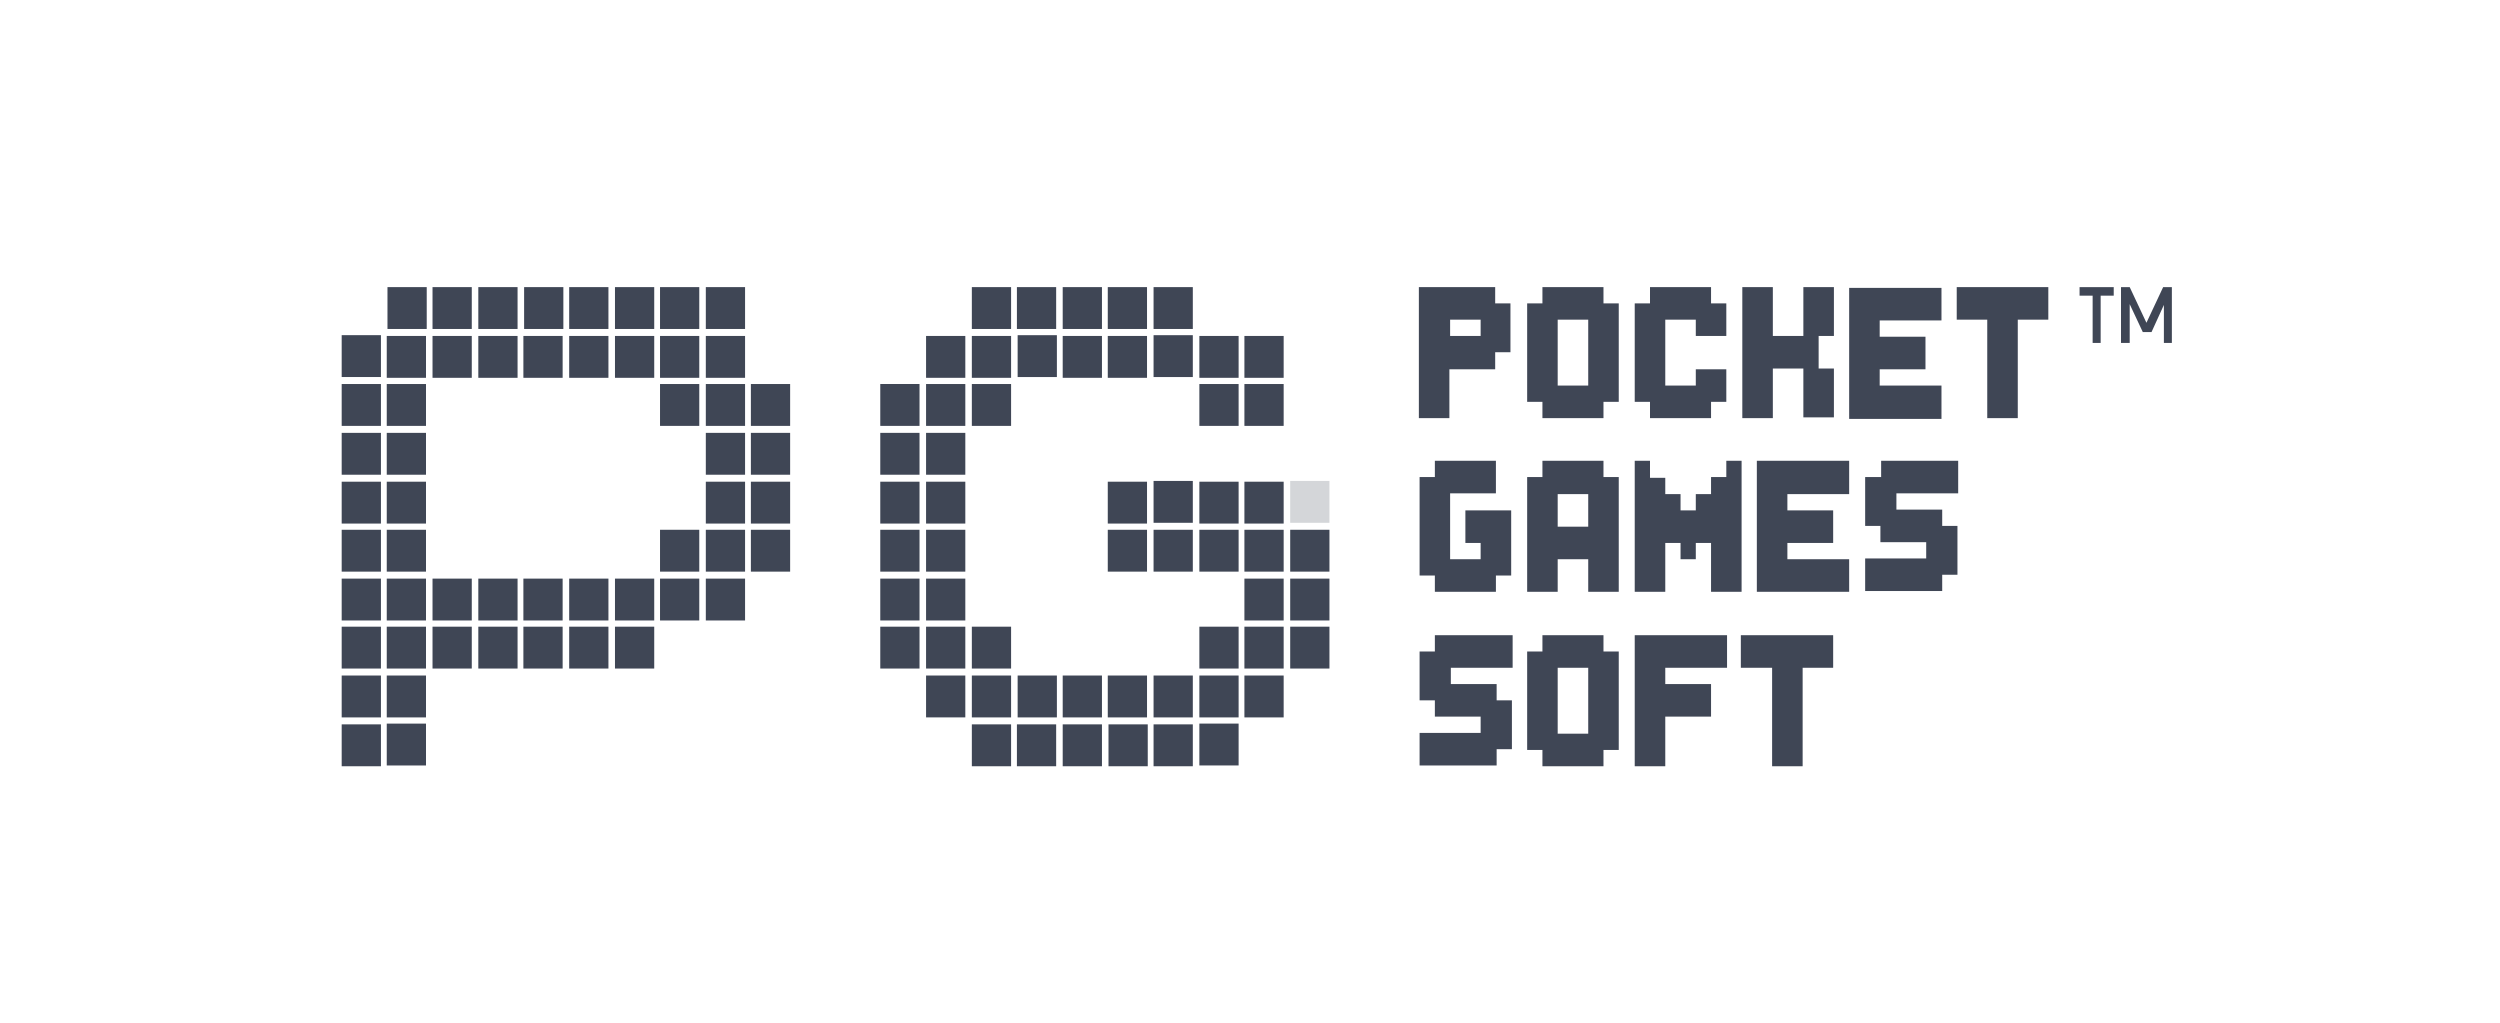 <svg width="110" height="45" viewBox="0 0 110 45" fill="none" xmlns="http://www.w3.org/2000/svg">
<path d="M32.783 12.633H31.056V14.475H32.783V12.633Z" fill="#3F4655"/>
<path d="M16.761 14.747H15.034V16.589H16.761V14.747Z" fill="#3F4655"/>
<path d="M18.744 31.839H17.017V33.681H18.744V31.839Z" fill="#3F4655"/>
<path d="M28.786 27.574H27.059V29.416H28.786V27.574Z" fill="#3F4655"/>
<path fill-rule="evenodd" clip-rule="evenodd" d="M20.758 12.633H19.031V14.475H20.758V12.633ZM18.776 12.633H17.049V14.475H18.776V12.633ZM21.046 14.475H22.773V12.633H21.046V14.475ZM24.788 12.633H23.061V14.475H24.788V12.633ZM26.771 12.633H25.044V14.475H26.771V12.633ZM30.768 12.633H29.041V14.475H30.768V12.633ZM17.017 16.624H18.744V14.782H17.017V16.624ZM15.034 18.739H16.761V16.897H15.034V18.739ZM17.017 18.739H18.744V16.897H17.017V18.739ZM15.034 20.888H16.761V19.046H15.034V20.888ZM17.017 20.888H18.744V19.046H17.017V20.888ZM15.034 23.037H16.761V21.195H15.034V23.037ZM17.017 23.037H18.744V21.195H17.017V23.037ZM15.034 25.152H16.761V23.31H15.034V25.152ZM17.017 25.152H18.744V23.31H17.017V25.152ZM15.034 27.301H16.761V25.459H15.034V27.301ZM17.017 27.301H18.744V25.459H17.017V27.301ZM15.034 29.416H16.761V27.574H15.034V29.416ZM17.017 29.416H18.744V27.574H17.017V29.416ZM19.031 27.301H20.758V25.459H19.031V27.301ZM19.031 29.416H20.758V27.574H19.031V29.416ZM21.046 27.301H22.773V25.459H21.046V27.301ZM21.046 29.416H22.773V27.574H21.046V29.416ZM23.029 27.301H24.756V25.459H23.029V27.301ZM23.029 29.416H24.756V27.574H23.029V29.416ZM25.044 27.301H26.771V25.459H25.044V27.301ZM25.044 29.416H26.771V27.574H25.044V29.416ZM29.041 27.301H30.768V25.459H29.041V27.301ZM15.034 31.566H16.761V29.723H15.034V31.566ZM15.034 33.715H16.761V31.872H15.034V33.715ZM17.017 31.566H18.744V29.723H17.017V31.566ZM19.031 16.624H20.758V14.782H19.031V16.624ZM21.046 16.624H22.773V14.782H21.046V16.624ZM23.029 16.624H24.756V14.782H23.029V16.624ZM25.044 16.624H26.771V14.782H25.044V16.624ZM27.059 14.475H28.786V12.633H27.059V14.475ZM27.059 27.301H28.786V25.459H27.059V27.301ZM27.059 16.624H28.786V14.782H27.059V16.624ZM29.041 16.624H30.768V14.782H29.041V16.624ZM31.056 16.624H32.783V14.782H31.056V16.624ZM29.041 18.739H30.768V16.897H29.041V18.739ZM31.056 18.739H32.783V16.897H31.056V18.739ZM33.039 16.897V18.739H34.766V16.897H33.039ZM31.056 20.888H32.783V19.046H31.056V20.888ZM33.039 20.888H34.766V19.046H33.039V20.888ZM31.056 23.037H32.783V21.195H31.056V23.037ZM33.039 23.037H34.766V21.195H33.039V23.037ZM31.056 25.152H32.783V23.31H31.056V25.152ZM31.056 27.301H32.783V25.459H31.056V27.301ZM29.041 25.152H30.768V23.31H29.041V25.152ZM33.039 25.152H34.766V23.31H33.039V25.152Z" fill="#3F4655"/>
<path fill-rule="evenodd" clip-rule="evenodd" d="M38.732 20.888H40.459V19.046H38.732V20.888ZM38.732 23.037H40.459V21.195H38.732V23.037ZM38.732 25.152H40.459V23.31H38.732V25.152ZM38.732 27.301H40.459V25.459H38.732V27.301ZM38.732 29.416H40.459V27.574H38.732V29.416ZM40.747 18.739H42.474V16.897H40.747V18.739ZM40.747 16.624H42.474V14.782H40.747V16.624ZM42.761 18.739H44.488V16.897H42.761V18.739ZM42.761 16.624H44.488V14.782H42.761V16.624ZM46.503 14.748H44.776V16.59H46.503V14.748ZM44.744 14.475H46.471V12.633H44.744V14.475ZM46.759 16.624H48.486V14.782H46.759V16.624ZM46.759 14.475H48.486V12.633H46.759V14.475ZM48.742 16.624H50.469V14.782H48.742V16.624ZM50.501 12.633H48.742V14.475H50.469V12.633H50.501ZM52.484 14.748H50.757V16.59H52.484V14.748ZM50.757 14.475H52.484V12.633H50.757V14.475ZM40.747 20.888H42.474V19.046H40.747V20.888ZM40.747 23.037H42.474V21.195H40.747V23.037ZM40.747 25.152H42.474V23.31H40.747V25.152ZM48.742 23.037H50.469V21.195H48.742V23.037ZM48.742 25.152H50.469V23.31H48.742V25.152ZM52.484 21.161H50.757V23.003H52.484V21.161ZM52.484 23.31H50.757V25.152H52.484V23.31ZM52.772 23.037H54.499V21.195H52.772V23.037ZM52.772 25.152H54.499V23.31H52.772V25.152ZM52.772 29.416H54.499V27.574H52.772V29.416ZM54.754 23.037H56.481V21.195H54.754V23.037ZM54.754 25.152H56.481V23.31H54.754V25.152ZM52.772 16.624H54.499V14.782H52.772V16.624ZM52.772 18.739H54.499V16.897H52.772V18.739ZM54.754 16.624H56.481V14.782H54.754V16.624ZM54.754 18.739H56.481V16.897H54.754V18.739ZM40.747 27.301H42.474V25.459H40.747V27.301ZM40.747 29.416H42.474V27.574H40.747V29.416ZM42.761 29.416H44.488V27.574H42.761V29.416ZM42.761 31.566H44.488V29.723H42.761V31.566ZM42.761 33.715H44.488V31.872H42.761V33.715ZM46.503 29.723H44.776V31.566H46.503V29.723ZM44.744 33.715H46.471V31.872H44.744V33.715ZM46.759 31.566H48.486V29.723H46.759V31.566ZM46.759 33.715H48.486V31.872H46.759V33.715ZM48.742 31.566H50.469V29.723H48.742V31.566ZM48.774 33.715H50.501V31.872H48.774V33.715ZM52.484 29.723H50.757V31.566H52.484V29.723ZM50.757 33.715H52.484V31.872H50.757V33.715ZM52.772 31.566H54.499V29.723H52.772V31.566ZM54.754 31.566H56.481V29.723H54.754V31.566ZM54.754 27.301H56.481V25.459H54.754V27.301ZM54.754 29.416H56.481V27.574H54.754V29.416ZM56.769 23.31V25.152H58.496V23.31H56.769ZM56.769 27.301H58.496V25.459H56.769V27.301Z" fill="#3F4655"/>
<path d="M40.459 16.896H38.732V18.739H40.459V16.896Z" fill="#3F4655"/>
<path d="M44.488 12.633H42.761V14.475H44.488V12.633Z" fill="#3F4655"/>
<path d="M42.474 29.723H40.747V31.565H42.474V29.723Z" fill="#3F4655"/>
<path d="M54.499 31.838H52.772V33.68H54.499V31.838Z" fill="#3F4655"/>
<path d="M58.496 21.161H56.769V23.003H58.496V21.161Z" fill="#3F4655" fill-opacity="0.22"/>
<path d="M58.496 27.574H56.769V29.416H58.496V27.574Z" fill="#3F4655"/>
<path d="M65.82 12.633H62.43V18.398H63.773V16.249H65.788V15.498H66.46V13.349H65.788V12.633H65.82ZM65.148 14.782H63.805V14.065H65.148V14.782ZM67.867 18.398H70.553V17.681H71.225V13.349H70.553V12.633H67.867V13.349H67.195V17.681H67.867V18.398ZM68.538 14.065H69.882V16.965H68.538V14.065ZM72.6 18.398H75.286V17.681H75.958V16.249H74.615V16.965H73.272V14.065H74.615V14.782H75.958V13.349H75.286V12.633H72.6V13.349H71.928V17.681H72.6V18.398ZM78.005 16.215H79.348V18.364H80.692V16.215H80.02V14.782H80.692V12.633H79.348V14.782H78.005V12.633H76.662V18.398H78.005V16.215ZM85.425 16.965H82.706V16.249H84.721V14.816H82.706V14.099H85.425V12.667H81.363V18.432H85.425V16.965ZM86.096 12.633V14.065H87.439V18.398H88.782V14.065H90.126V12.633H86.096ZM64.477 23.89H65.148V24.606H63.805V21.707H65.82V20.274H63.134V20.99H62.462V25.323H63.134V26.039H65.82V25.323H66.492V22.457H64.477V23.89ZM70.553 20.274H67.867V20.99H67.195V26.039H68.538V24.606H69.882V26.039H71.225V20.99H70.553V20.274ZM69.882 23.174H68.538V21.741H69.882V23.174ZM75.286 21.741H74.615V22.457H73.944V21.741H73.272V21.024H72.6V20.274H71.928V26.039H73.272V23.89H73.944V24.606H74.615V23.89H75.286V26.039H76.63V20.274H75.958V20.99H75.286V21.741ZM77.333 26.039H81.363V24.606H78.645V23.89H80.659V22.457H78.645V21.741H81.363V20.274H77.301V26.039H77.333ZM82.738 20.99H82.067V23.14H82.738V23.856H84.753V24.572H82.067V26.005H85.457V25.289H86.128V23.14H85.457V22.423H83.442V21.707H86.16V20.274H82.77V20.99H82.738ZM63.134 28.666H62.462V30.815H63.134V31.531H65.148V32.248H62.462V33.681H65.852V32.964H66.524V30.815H65.852V30.099H63.837V29.382H66.556V27.949H63.134V28.666ZM70.553 27.949H67.867V28.666H67.195V32.998H67.867V33.715H70.553V32.998H71.225V28.666H70.553V27.949ZM69.882 32.282H68.538V29.382H69.882V32.282ZM71.928 33.715H73.272V31.531H75.286V30.099H73.272V29.382H75.99V27.949H71.928V33.715ZM76.63 29.382H77.973V33.715H79.316V29.382H80.659V27.949H76.597V29.382H76.63Z" fill="#3F4655"/>
<path d="M92.076 15.089V13.008H91.501V12.633H93.004V13.008H92.429V15.089H92.076ZM93.324 15.089V12.633H93.707L94.443 14.202L95.179 12.633H95.562V15.089H95.211V13.417L94.667 14.611H94.283L93.707 13.383V15.089H93.324Z" fill="#3F4655"/>
</svg>

